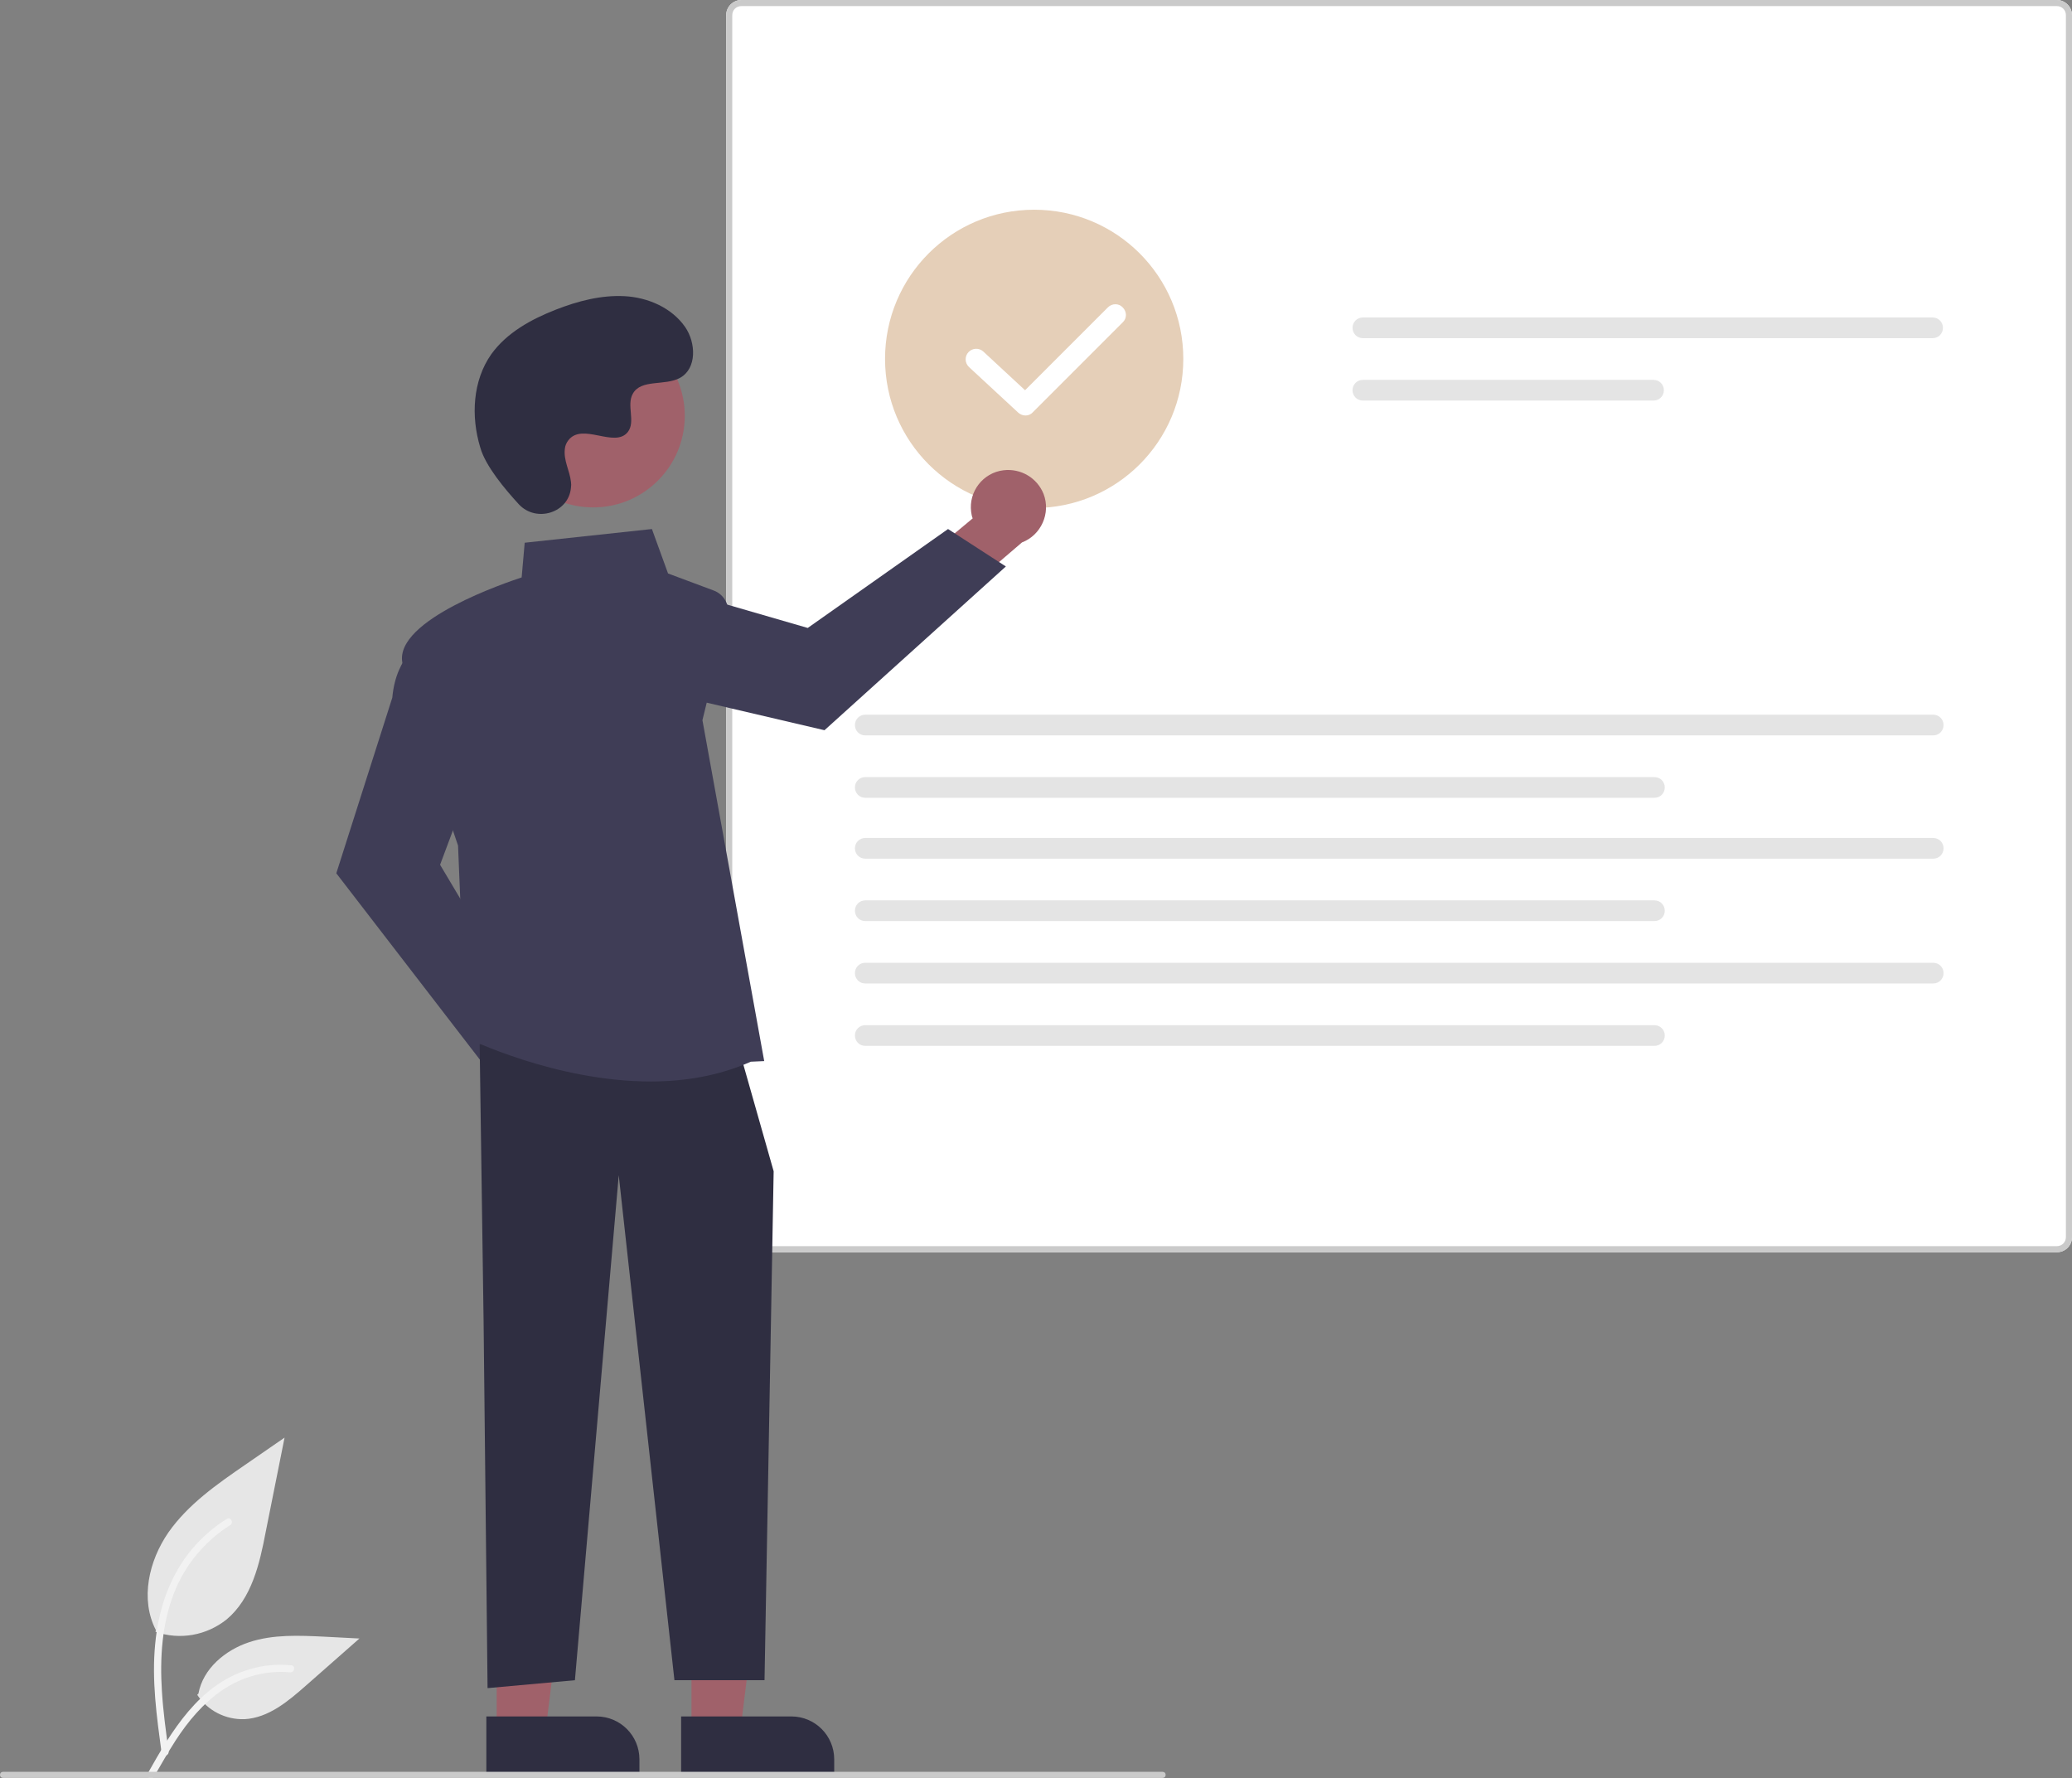 <?xml version="1.0" encoding="utf-8"?>
<!-- Generator: Adobe Illustrator 26.5.0, SVG Export Plug-In . SVG Version: 6.00 Build 0)  -->
<svg version="1.1" id="Layer_1" xmlns="http://www.w3.org/2000/svg" xmlns:xlink="http://www.w3.org/1999/xlink" x="0px" y="0px"
	 viewBox="0 0 680.8 584.2" style="enable-background:new 0 0 680.8 584.2;" xml:space="preserve">
<rect x="0" y="0" width="680.8" height="584.2" fill="#808080" stroke="none"/>
<style type="text/css">
	.st0{fill:#E6E6E6;}
	.st1{fill:#F2F2F2;}
	.st2{fill:#FFFFFF;}
	.st3{fill:#CACACA;}
	.st4{fill:#E4E4E4;}
	.st5{fill:#E5CFB8;}
	.st6{fill:#A0616A;}
	.st7{fill:#3F3D56;}
	.st8{fill:#2F2E41;}
</style>
<path id="b9ccae5a-ffdd-4f5c-9c1e-05af9f0f3372-390" class="st0" d="M51.1,536.1c8,2.8,16.8,1.2,23.4-4.1
	c8.2-6.9,10.8-18.2,12.8-28.7l6.2-31l-12.9,8.9c-9.3,6.4-18.8,13-25.3,22.3c-6.4,9.3-9.3,21.9-4.1,32"/>
<path id="f4ad1d06-bd03-4ced-a5c4-c19a65ab4ee5-391" class="st1" d="M53.1,575.9C51.5,564,49.8,552,51,540c1-10.6,4.3-21,10.9-29.6
	c3.5-4.5,7.8-8.4,12.6-11.4c1.3-0.8,2.4,1.2,1.2,2c-8.4,5.3-14.9,13.1-18.5,22.3c-4,10.2-4.7,21.4-4,32.3c0.4,6.6,1.3,13.1,2.2,19.7
	c0.1,0.6-0.2,1.2-0.8,1.4C53.9,576.8,53.3,576.5,53.1,575.9L53.1,575.9z"/>
<path id="baf785f8-b4c6-42cf-85bd-8a16037845f7-392" class="st0" d="M64.8,556.8c3.4,5.2,9.3,8.2,15.5,8c7.9-0.4,14.4-5.9,20.3-11.1
	l17.5-15.4l-11.5-0.6c-8.3-0.4-16.8-0.8-24.7,1.8s-15.2,8.7-16.7,16.9"/>
<path id="a14e4330-7125-4e03-a856-d6453c34f6cc-393" class="st1" d="M48.5,582.7c7.8-13.9,16.9-29.3,33.2-34.2
	c4.5-1.4,9.3-1.9,14-1.4c1.5,0.1,1.1,2.4-0.4,2.3c-7.9-0.7-15.7,1.4-22.3,5.9c-6.3,4.3-11.2,10.2-15.3,16.5
	c-2.5,3.9-4.8,7.9-7.1,11.9C49.9,584.9,47.8,584,48.5,582.7z"/>
<path id="ac20a106-7eb8-4a45-8835-674ef3bf3222-394" class="st2" d="M675.8,411.4H243.6c-2.8,0-5-2.3-5-5V5c0-2.8,2.3-5,5-5h432.2
	c2.8,0,5,2.3,5,5v401.4C680.8,409.2,678.6,411.4,675.8,411.4L675.8,411.4z"/>
<path id="a8878079-c7cd-406f-a434-8b15b914b9b4-395" class="st3" d="M675.8,411.4H243.6c-2.8,0-5-2.3-5-5V5c0-2.8,2.3-5,5-5h432.2
	c2.8,0,5,2.3,5,5v401.4C680.8,409.2,678.6,411.4,675.8,411.4L675.8,411.4z M243.6,2c-1.7,0-3,1.3-3,3v401.4c0,1.7,1.3,3,3,3h432.2
	c1.7,0,3-1.3,3-3V5c0-1.7-1.3-3-3-3L243.6,2z"/>
<path id="af64f961-e9a2-4c53-a333-5060c7f850d2-396" class="st4" d="M447.8,104.3c-1.9,0-3.4,1.5-3.4,3.4c0,1.9,1.5,3.4,3.4,3.4H635
	c1.9,0,3.4-1.5,3.4-3.4c0-1.9-1.5-3.4-3.4-3.4H447.8z"/>
<path id="baad4cfb-158d-4439-9cc3-22475bf47b22-397" class="st4" d="M447.8,124.8c-1.9,0-3.4,1.5-3.4,3.4c0,1.9,1.5,3.4,3.4,3.4
	h95.5c1.9,0,3.4-1.5,3.4-3.4c0-1.9-1.5-3.4-3.4-3.4L447.8,124.8z"/>
<path id="f3456279-91e5-49ad-aa43-9838b26fb6ca-398" class="st4" d="M284.3,234.8c-1.9,0-3.4,1.5-3.4,3.4c0,1.9,1.5,3.4,3.4,3.4
	h350.9c1.9,0,3.4-1.5,3.4-3.4c0-1.9-1.5-3.4-3.4-3.4H284.3z"/>
<path id="a3288adf-49f8-485f-8ae9-1e4f1a13d849-399" class="st4" d="M284.3,255.3c-1.9,0-3.4,1.5-3.4,3.4c0,1.9,1.5,3.4,3.4,3.4
	h259.3c1.9,0,3.4-1.5,3.4-3.4c0-1.9-1.5-3.4-3.4-3.4L284.3,255.3z"/>
<path id="e63a5b48-5a7d-40a2-b9b0-6adec326348a-400" class="st4" d="M284.3,275.3c-1.9,0-3.4,1.5-3.4,3.4c0,1.9,1.5,3.4,3.4,3.4
	h350.9c1.9,0,3.4-1.5,3.4-3.4c0-1.9-1.5-3.4-3.4-3.4L284.3,275.3z"/>
<path id="a1c669b4-dfc3-4cfa-a7be-66b71399844d-401" class="st4" d="M284.3,295.8c-1.9,0-3.4,1.5-3.4,3.4c0,1.9,1.5,3.4,3.4,3.4
	h259.3c1.9,0,3.4-1.5,3.4-3.4c0-1.9-1.5-3.4-3.4-3.4L284.3,295.8z"/>
<path id="bfec50d1-ffb1-4de6-a9ef-a1085e40e016-402" class="st4" d="M284.3,316.3c-1.9,0-3.4,1.5-3.4,3.4c0,1.9,1.5,3.4,3.4,3.4
	h350.9c1.9,0,3.4-1.5,3.4-3.4c0-1.9-1.5-3.4-3.4-3.4L284.3,316.3z"/>
<path id="bc9696ec-ec99-41d5-9116-3ad9737a38ac-403" class="st4" d="M284.3,336.8c-1.9,0-3.4,1.5-3.4,3.4c0,1.9,1.5,3.4,3.4,3.4
	h259.3c1.9,0,3.4-1.5,3.4-3.4c0-1.9-1.5-3.4-3.4-3.4L284.3,336.8z"/>
<path class="st5" d="M339.8,166.9c-27.1,0-49-21.9-49-49s21.9-49,49-49s49,21.9,49,49c0,0,0,0,0,0
	C388.8,145,366.9,166.9,339.8,166.9z"/>
<path class="st6" d="M191.1,352.2c-0.3-6.8-6.1-12-12.8-11.7c-0.7,0-1.4,0.1-2.1,0.3L159.9,318l-16.3,6.5l23.3,31.9
	c1.9,6.5,8.8,10.2,15.3,8.3C187.8,363.1,191.4,357.9,191.1,352.2L191.1,352.2z"/>
<path class="st7" d="M159.5,350.5l-49-63.6l18.4-57.7c1.3-14.5,10.4-18.6,10.8-18.7l0.6-0.3l16,42.6l-11.7,31.3l28.8,48.4
	L159.5,350.5z"/>
<path class="st6" d="M329.7,154.5c-6.7,0.8-11.5,7-10.6,13.7c0.1,0.7,0.2,1.4,0.5,2.1l-21.5,17.9l7.7,15.7l30-25.7
	c6.3-2.4,9.5-9.6,7.1-15.9C340.8,157,335.4,153.8,329.7,154.5z"/>
<path class="st7" d="M330.5,186.1l-59.6,53.8l-59-13.8c-14.6-0.2-19.3-9-19.5-9.3l-0.3-0.6l41.2-19.2l32.1,9.3l46.1-32.5
	L330.5,186.1z"/>
<polygon class="st6" points="227.2,568.4 243.3,568.4 250.9,506.7 227.2,506.7 "/>
<path class="st8" d="M274.1,583.3l-50.3,0l0,0l0-19.4l0,0l36.2,0c7.8,0,14.1,6.3,14.1,14.1l0,0L274.1,583.3L274.1,583.3z"/>
<polygon class="st6" points="163.2,568.4 179.3,568.4 186.9,506.7 163.2,506.7 "/>
<path class="st8" d="M210.1,583.3l-50.3,0l0,0l0-19.4l0,0l36.2,0c7.8,0,14.1,6.3,14.1,14.1c0,0,0,0,0,0L210.1,583.3L210.1,583.3z"/>
<polygon class="st8" points="157.6,343 158.9,434.4 160.2,554.6 188.9,552 203.3,386.1 221.6,552 251.2,552 254.2,384.8 
	243.8,348.2 "/>
<path class="st7" d="M213.8,355.3c-31.3,0-60-14.1-60.4-14.3l-0.3-0.2l-2.6-63c-0.8-2.2-15.7-46.1-18.3-60.1
	c-2.6-14.1,34.7-26.5,39.2-28l1-11.4l41.8-4.5l5.3,14.6l15,5.6c3.5,1.3,5.5,5.1,4.6,8.7l-8.3,33.9l20.3,112l-4.4,0.2
	C236.1,353.5,224.8,355.3,213.8,355.3z"/>
<circle class="st6" cx="194.9" cy="136.6" r="30.1"/>
<path class="st8" d="M170.5,165.7c5.7,6.1,16.4,2.8,17.1-5.5c0.1-0.6,0.1-1.3,0-1.9c-0.4-3.7-2.5-7-2-10.9c0.1-1,0.5-1.9,1.1-2.7
	c4.6-6.1,15.3,2.7,19.6-2.8c2.6-3.4-0.5-8.7,1.6-12.5c2.7-5,10.6-2.5,15.6-5.3c5.5-3.1,5.2-11.5,1.6-16.7
	c-4.4-6.3-12.2-9.7-19.9-10.1s-15.3,1.6-22.5,4.4c-8.2,3.2-16.2,7.6-21.3,14.7c-6.1,8.7-6.7,20.4-3.6,30.6
	C159.5,153.1,165.9,160.7,170.5,165.7z"/>
<path class="st3" d="M382,584.1H1c-0.6,0-1-0.4-1-1s0.4-1,1-1h381c0.6,0,1,0.4,1,1S382.6,584.1,382,584.1z"/>
<path class="st2" d="M337,136.5c-0.9,0-1.7-0.3-2.4-0.9l-16.2-15c-1.4-1.3-1.5-3.5-0.2-4.9c1.3-1.4,3.5-1.5,4.9-0.2l13.7,12.7
	L364,101c1.4-1.4,3.6-1.4,4.9,0c1.4,1.4,1.4,3.6,0,4.9c0,0,0,0,0,0l-29.5,29.5C338.8,136.1,337.9,136.5,337,136.5z"/>
</svg>
